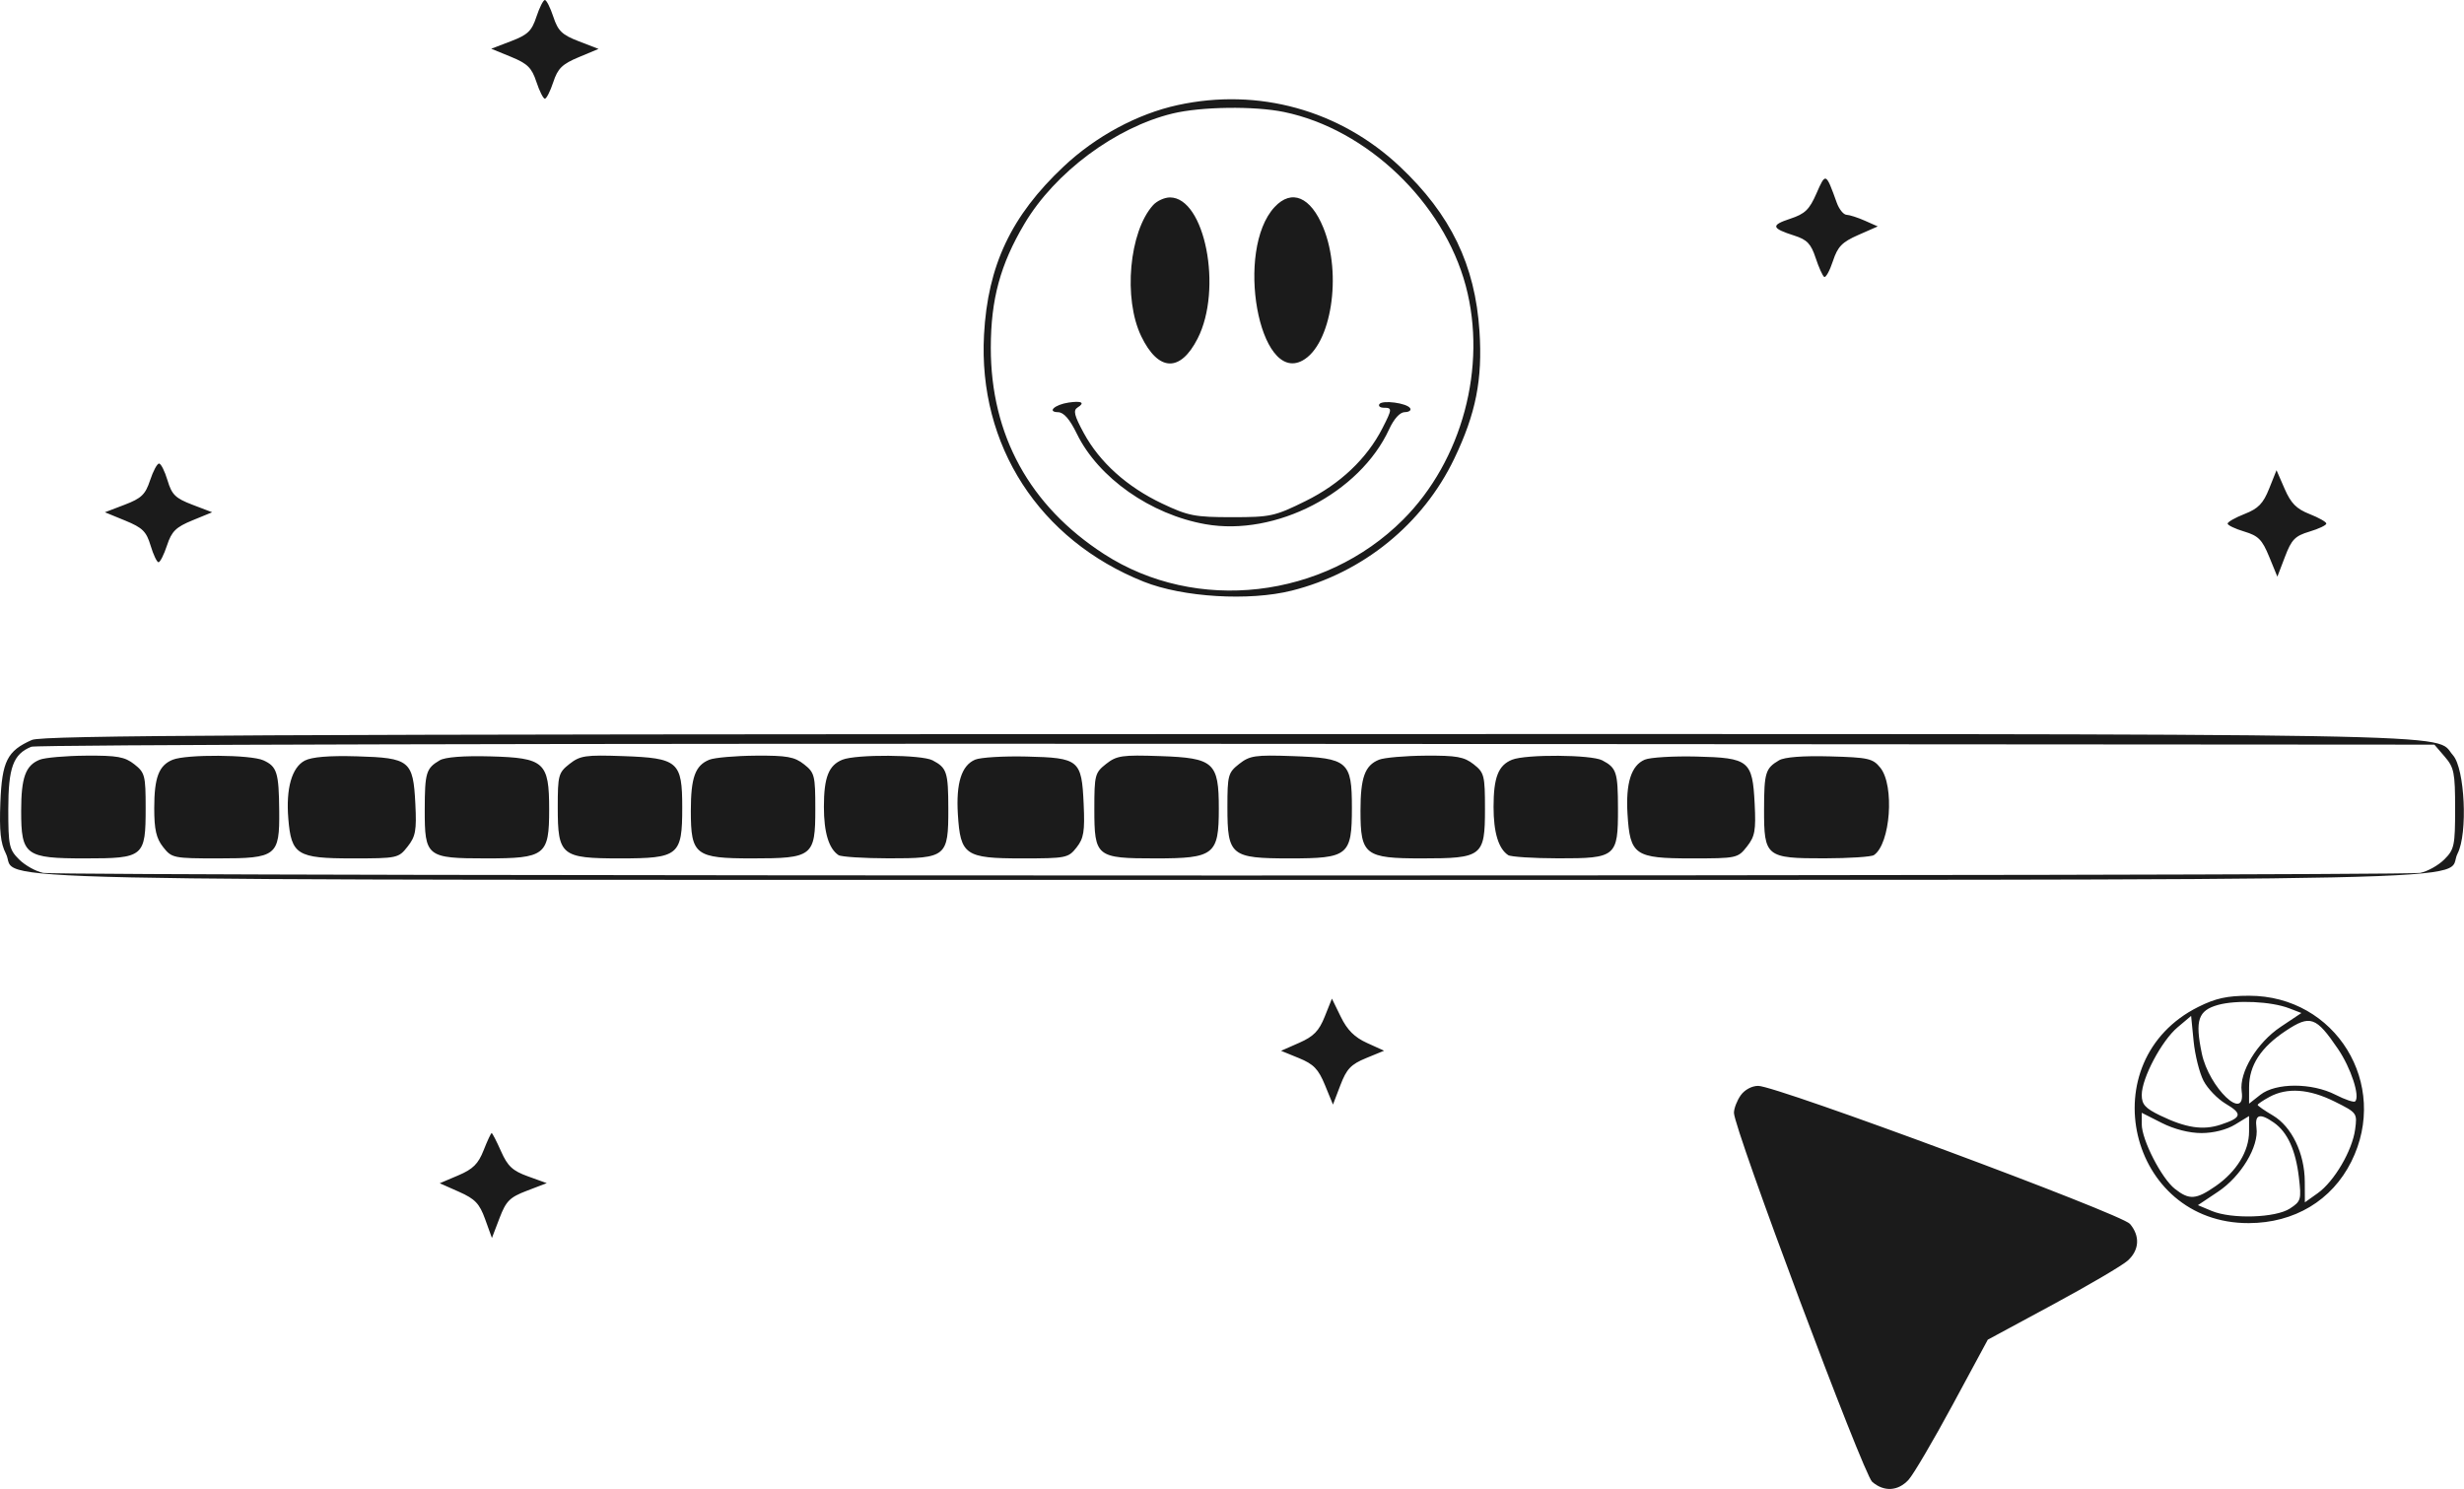 <?xml version="1.0" encoding="UTF-8"?> <svg xmlns="http://www.w3.org/2000/svg" width="574" height="347" viewBox="0 0 574 347" fill="none"> <path fill-rule="evenodd" clip-rule="evenodd" d="M124.959 3.914C123.869 7.219 122.948 8.104 119.053 9.591L114.438 11.354L119.047 13.245C122.892 14.823 123.871 15.789 124.954 19.068C125.667 21.231 126.557 23 126.931 23C127.305 23 128.185 21.262 128.886 19.138C129.94 15.942 130.961 14.94 134.796 13.335L139.431 11.394L134.813 9.612C130.921 8.109 129.992 7.214 128.903 3.914C128.192 1.762 127.305 0 126.931 0C126.557 0 125.67 1.762 124.959 3.914ZM274.366 24.479C264.961 26.526 255.278 31.742 247.769 38.808C235.567 50.289 230.107 61.832 229.232 78C227.839 103.749 242.105 125.812 266.431 135.526C275.559 139.171 291.017 140.102 300.943 137.606C317.514 133.438 331.458 122.115 338.76 106.899C343.815 96.366 345.386 88.441 344.652 77.181C343.646 61.74 337.966 49.989 326.105 38.808C312.151 25.654 293.147 20.391 274.366 24.479ZM299.132 26.097C318.444 30.095 336.247 47.125 341.452 66.581C346.488 85.408 340.615 107.316 326.839 121.092C308.374 139.557 278.667 142.971 257.201 129.096C239.861 117.889 230.793 101.362 230.812 81C230.822 69.727 233.022 61.629 238.655 52.133C245.749 40.173 259.861 29.667 273.158 26.447C279.812 24.836 292.23 24.668 299.132 26.097ZM423.161 45.05C421.499 48.853 420.492 49.825 417.022 50.97C412.457 52.476 412.639 53.187 418.03 54.907C420.958 55.841 421.877 56.805 422.957 60.078C423.687 62.29 424.588 64.288 424.958 64.517C425.329 64.746 426.24 63.094 426.982 60.846C428.103 57.45 429.102 56.418 432.881 54.755L437.431 52.752L434.431 51.421C432.781 50.689 430.857 50.07 430.156 50.045C429.455 50.02 428.436 48.763 427.89 47.25C425.338 40.167 425.302 40.151 423.161 45.05ZM268.624 47.787C263.038 53.959 261.626 69.608 265.866 78.365C269.854 86.603 274.951 86.802 278.993 78.878C284.873 67.353 280.686 46 272.547 46C271.279 46 269.513 46.804 268.624 47.787ZM296.931 48.231C287.626 58.218 293.258 89.444 303.387 84.024C310.121 80.42 312.72 63.928 308.27 53.037C305.333 45.848 300.901 43.969 296.931 48.231ZM248.931 93.795C245.709 94.278 243.843 95.986 246.481 96.039C247.811 96.065 249.202 97.661 250.857 101.06C255.851 111.316 268.043 119.887 280.848 122.142C297.154 125.015 316.745 114.886 323.589 100.046C324.733 97.566 326.117 96.042 327.24 96.026C328.235 96.012 328.803 95.602 328.502 95.115C327.752 93.902 321.965 93.137 321.328 94.167C321.045 94.625 321.515 95 322.372 95C324.352 95 324.331 95.298 322.034 99.79C318.421 106.854 312.186 112.764 304.168 116.728C296.95 120.295 296.015 120.5 286.983 120.5C278.333 120.5 276.8 120.201 270.751 117.335C262.558 113.454 256.193 107.735 252.486 100.924C250.249 96.814 249.954 95.604 251.028 94.94C252.843 93.818 251.967 93.34 248.931 93.795ZM34.959 111.914C33.868 115.219 32.947 116.104 29.052 117.591L24.438 119.354L29.18 121.3C33.206 122.952 34.1 123.834 35.086 127.124C35.724 129.256 36.553 131 36.928 131C37.303 131 38.194 129.231 38.907 127.068C39.99 123.789 40.969 122.823 44.815 121.245L49.423 119.354L44.809 117.592C40.862 116.084 40.026 115.264 39.023 111.915C38.379 109.762 37.49 108 37.05 108C36.611 108 35.669 109.762 34.959 111.914ZM528.6 113.87C527.221 117.317 526.076 118.497 522.902 119.743C520.718 120.601 518.931 121.614 518.931 121.993C518.931 122.373 520.675 123.206 522.807 123.845C526.085 124.827 526.98 125.729 528.603 129.683L530.522 134.359L532.303 129.697C533.831 125.695 534.639 124.868 538.007 123.859C540.165 123.212 541.931 122.373 541.931 121.993C541.931 121.614 540.171 120.612 538.019 119.767C534.969 118.569 533.69 117.274 532.216 113.894L530.325 109.558L528.6 113.87ZM7.431 172.403C1.678 174.942 0.465 177.348 0.086 186.97C-0.174 193.6 0.134 196.492 1.353 198.85C4.806 205.526 -19.614 205 286.931 205C593.476 205 569.056 205.526 572.509 198.85C574.91 194.205 574.198 179.066 571.431 175.966C566.734 170.701 583.827 170.997 286.713 171.039C59.669 171.071 9.896 171.314 7.431 172.403ZM569.518 176.306C571.695 178.837 571.931 180.022 571.931 188.419C571.931 197.028 571.742 197.916 569.417 200.241C568.034 201.624 565.503 203.036 563.792 203.378C559.725 204.191 14.136 204.191 10.069 203.378C8.359 203.036 5.828 201.624 4.445 200.241C2.126 197.923 1.931 197.017 1.931 188.586C1.931 178.818 3.078 175.693 7.288 173.989C8.485 173.504 132.548 173.205 288.268 173.311L567.104 173.5L569.518 176.306ZM9.246 177.007C5.951 178.335 4.931 181.153 4.931 188.934C4.931 199.282 5.894 200 19.776 200C33.529 200 33.931 199.666 33.931 188.244C33.931 180.686 33.755 180.007 31.296 178.073C29.075 176.326 27.308 176.01 20.046 176.063C15.307 176.098 10.447 176.523 9.246 177.007ZM40.245 177.007C37.008 178.311 35.931 181.132 35.931 188.299C35.931 193.291 36.395 195.32 38.004 197.365C40.013 199.92 40.401 200 50.849 200C64.436 200 65.144 199.447 65.046 188.933C64.963 179.979 64.529 178.594 61.364 177.152C58.431 175.815 43.459 175.713 40.245 177.007ZM70.993 177.217C67.978 178.805 66.587 183.711 67.163 190.735C67.855 199.16 69.2 200 82.013 200C92.573 200 92.829 199.946 94.953 197.25C96.82 194.88 97.07 193.502 96.757 187.267C96.252 177.227 95.45 176.575 83.147 176.217C76.668 176.028 72.618 176.362 70.993 177.217ZM102.431 177.146C99.264 179.018 98.963 180.013 98.945 188.595C98.924 199.636 99.382 200 113.26 200C127.03 200 127.931 199.3 127.931 188.611C127.931 177.569 126.833 176.574 114.271 176.232C108.023 176.061 103.701 176.395 102.431 177.146ZM132.675 177.987C130.095 180.016 129.931 180.62 129.931 188.073C129.931 199.348 130.724 200 144.431 200C158.119 200 158.931 199.337 158.931 188.155C158.931 177.424 157.995 176.614 145.073 176.164C136.407 175.862 135.139 176.049 132.675 177.987ZM165.246 177.007C161.951 178.335 160.931 181.153 160.931 188.934C160.931 199.197 161.966 200 175.208 200C189.317 200 189.931 199.521 189.931 188.516C189.931 180.664 189.768 180.017 187.296 178.073C185.075 176.326 183.308 176.01 176.046 176.063C171.308 176.098 166.448 176.523 165.246 177.007ZM196.246 177.007C193.039 178.299 191.931 181.122 191.931 188C191.931 193.953 193.073 197.727 195.331 199.235C195.936 199.639 201.199 199.976 207.026 199.985C220.467 200.004 220.937 199.613 220.916 188.421C220.899 179.883 220.581 178.904 217.247 177.15C214.711 175.815 199.462 175.712 196.246 177.007ZM227.166 176.991C224.003 178.326 222.694 182.453 223.138 189.693C223.724 199.235 224.828 200 238.013 200C248.361 200 248.865 199.9 250.786 197.458C252.472 195.313 252.732 193.728 252.444 187.329C251.98 177.039 251.405 176.561 239.147 176.268C233.803 176.14 228.412 176.465 227.166 176.991ZM257.674 177.987C255.077 180.03 254.931 180.588 254.931 188.418C254.931 199.655 255.356 200 269.221 200C282.855 200 283.931 199.153 283.931 188.422C283.931 177.616 282.788 176.591 270.265 176.164C261.404 175.861 260.144 176.044 257.674 177.987ZM288.674 177.987C286.094 180.016 285.931 180.62 285.931 188.073C285.931 199.348 286.724 200 300.431 200C314.119 200 314.931 199.337 314.931 188.155C314.931 177.424 313.995 176.614 301.073 176.164C292.407 175.862 291.138 176.049 288.674 177.987ZM321.246 177.007C317.951 178.335 316.931 181.153 316.931 188.934C316.931 199.197 317.966 200 331.208 200C345.317 200 345.931 199.521 345.931 188.516C345.931 180.664 345.768 180.017 343.296 178.073C341.075 176.326 339.308 176.01 332.046 176.063C327.308 176.098 322.448 176.523 321.246 177.007ZM352.246 177.007C349.039 178.299 347.931 181.122 347.931 188C347.931 193.953 349.073 197.727 351.331 199.235C351.936 199.639 357.199 199.976 363.026 199.985C376.467 200.004 376.936 199.613 376.915 188.421C376.898 179.883 376.581 178.904 373.247 177.15C370.711 175.815 355.462 175.712 352.246 177.007ZM383.165 176.991C380.002 178.326 378.694 182.453 379.138 189.693C379.724 199.235 380.828 200 394.013 200C404.573 200 404.829 199.946 406.953 197.25C408.821 194.88 409.07 193.502 408.757 187.267C408.252 177.209 407.451 176.562 395.147 176.268C389.803 176.14 384.411 176.465 383.165 176.991ZM414.431 177.146C411.265 179.018 410.963 180.013 410.946 188.595C410.925 199.608 411.415 200.005 425.01 199.985C430.741 199.976 435.926 199.639 436.531 199.235C440.389 196.659 441.386 183.02 438.021 178.861C436.28 176.709 435.238 176.476 426.271 176.232C420.023 176.061 415.701 176.395 414.431 177.146ZM512.13 234.588C486.931 247.145 495.773 285.072 523.877 284.978C534.492 284.942 543.23 279.699 547.747 270.653C556.768 252.592 544.08 232 523.931 232C518.828 232 516.141 232.589 512.13 234.588ZM308.594 236.884C307.267 240.202 306.015 241.485 302.671 242.96L298.431 244.83L302.605 246.537C306.008 247.929 307.128 249.088 308.652 252.802L310.522 257.359L312.256 252.82C313.692 249.059 314.713 247.983 318.21 246.544L322.431 244.807L318.431 242.991C315.547 241.681 313.852 239.989 312.354 236.925L310.277 232.677L308.594 236.884ZM533.277 234.927L536.122 236.023L531.277 239.262C525.782 242.934 521.602 249.841 522.207 254.25C523.226 261.676 514.583 253.456 512.912 245.411C511.313 237.706 512.07 235.44 516.675 234.146C520.98 232.937 529.105 233.319 533.277 234.927ZM513.327 251.82C514.277 253.647 516.602 256.053 518.492 257.168C522.473 259.518 522.261 260.406 517.328 262.034C513.186 263.401 509.209 262.798 503.204 259.891C499.73 258.209 498.931 257.314 498.931 255.107C498.931 251.219 503.542 242.506 507.259 239.372L510.431 236.698L511.014 242.599C511.335 245.845 512.376 249.994 513.327 251.82ZM544.647 244.396C547.661 248.827 549.825 255.439 548.648 256.616C548.36 256.904 546.299 256.208 544.068 255.07C538.537 252.248 530.155 252.249 526.566 255.073L523.931 257.145L523.935 253.323C523.94 248.223 526.671 244.023 532.488 240.17C538.19 236.393 539.518 236.854 544.647 244.396ZM405.488 255.223C404.632 256.445 403.931 258.27 403.931 259.279C403.931 262.971 434.084 343.481 436.129 345.25C438.892 347.64 442.177 347.446 444.629 344.75C445.754 343.512 450.363 335.668 454.871 327.318L463.066 312.136L478.249 303.94C486.599 299.432 494.444 294.823 495.681 293.698C498.378 291.245 498.569 287.974 496.181 285.158C494.214 282.839 413.863 253 409.585 253C408.093 253 406.402 253.918 405.488 255.223ZM543.847 256.645C549.094 259.26 549.149 259.335 548.638 263.145C547.975 268.09 543.766 275.269 539.927 278.003L536.931 280.136L536.909 275.318C536.879 268.737 533.866 262.484 529.477 259.895C527.527 258.744 525.931 257.636 525.931 257.433C525.931 257.23 527.168 256.393 528.681 255.572C532.807 253.334 537.928 253.696 543.847 256.645ZM512.85 263.996C515.651 263.994 518.694 263.222 520.681 262.011L523.931 260.029V263.647C523.931 268.224 521.016 272.976 516.132 276.361C511.564 279.526 510.002 279.631 506.652 276.996C503.531 274.541 498.931 265.571 498.931 261.94V259.272L503.6 261.636C506.494 263.101 510.012 263.999 512.85 263.996ZM529.714 261.561C532.876 263.775 534.793 267.971 535.537 274.309C536.147 279.492 536.034 279.886 533.459 281.573C530.11 283.768 519.865 284.085 515.223 282.138L512.016 280.792L516.723 277.646C522.079 274.067 526.253 267.106 525.655 262.75C525.226 259.625 526.442 259.269 529.714 261.561ZM112.66 268.008C111.414 271.179 110.182 272.4 106.762 273.853L102.439 275.689L106.935 277.683C110.673 279.342 111.698 280.417 113.014 284.061L114.596 288.443L116.362 283.82C117.892 279.813 118.744 278.961 122.751 277.431L127.374 275.665L122.992 274.083C119.409 272.789 118.265 271.725 116.723 268.25C115.686 265.913 114.702 264 114.536 264C114.37 264 113.526 265.804 112.66 268.008Z" fill="#1B1B1B"></path> </svg> 